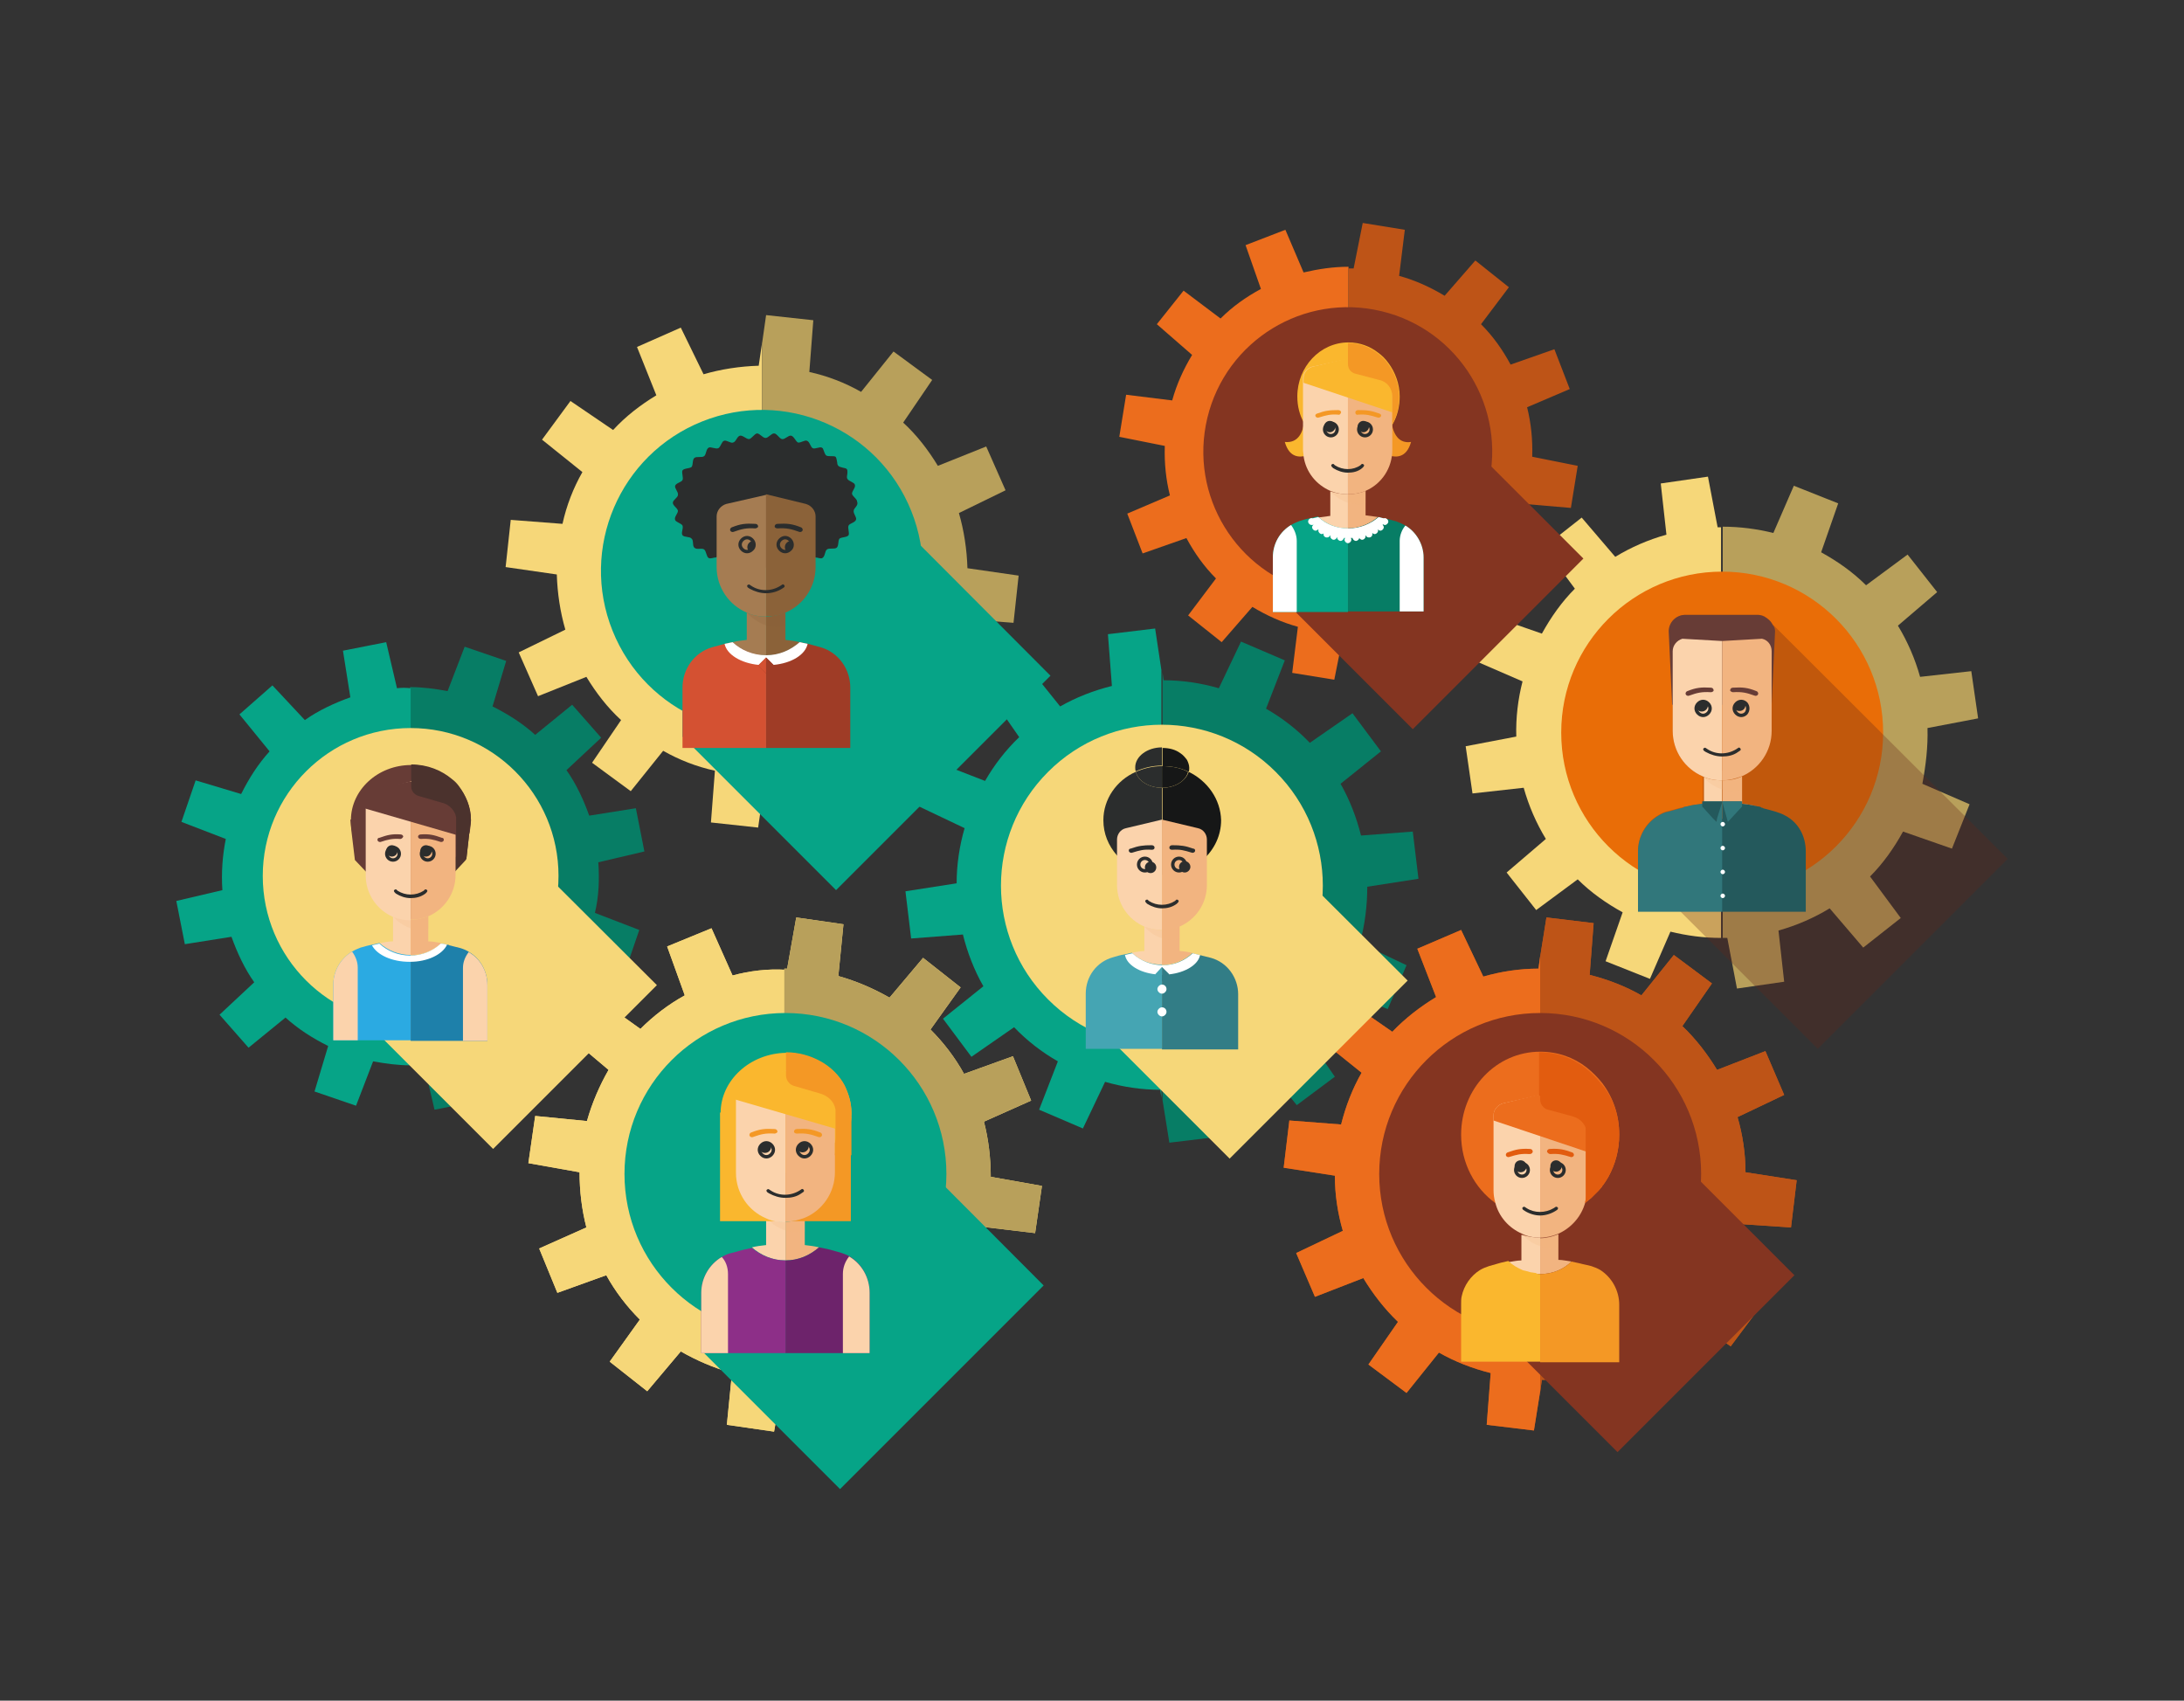 <?xml version="1.0" encoding="UTF-8" standalone="no"?> <svg xmlns="http://www.w3.org/2000/svg" xmlns:xlink="http://www.w3.org/1999/xlink" xmlns:serif="http://www.serif.com/" width="100%" height="100%" viewBox="0 0 384 299" version="1.1" xml:space="preserve" style="fill-rule:evenodd;clip-rule:evenodd;stroke-miterlimit:10;"><rect x="0" y="0" width="384" height="299" fill="#333333" stroke="none"/> <g> <g> <g> <path d="M128.8,171.5L125.1,163.2L117.3,166.4L120.4,175C117.5,176.6 114.9,178.6 112.6,180.9L105.2,175.6L100,182.2L107,188.1C105.4,190.9 104.1,193.9 103.2,197.1L94.1,196.2L92.9,204.5L101.9,206.1C101.9,209.4 102.3,212.7 103.1,215.8L94.8,219.5L98,227.3L106.6,224.2C108.2,227.1 110.2,229.7 112.5,232L107.2,239.4L113.8,244.6L119.7,237.6C122.5,239.2 125.5,240.5 128.7,241.4L127.8,250.5L136.1,251.7L137.7,242.7L138.2,242.7L138.2,170.5C134.9,170.3 131.8,170.7 128.8,171.5Z" style="fill:rgb(246,215,121);fill-rule:nonzero;"></path> <path d="M182,216.8L183.2,208.5L174.2,206.9C174.2,203.6 173.8,200.3 173,197.2L181.3,193.5L178.1,185.7L169.5,188.8C167.9,185.9 165.9,183.3 163.6,181L168.9,173.6L162.3,168.4L156.4,175.4C153.6,173.8 150.6,172.5 147.4,171.6L148.3,162.5L140,161.3L138.4,170.3L137.9,170.3L137.9,242.5C141.1,242.5 144.2,242.1 147.2,241.3L150.9,249.6L158.7,246.4L155.6,237.8C158.5,236.2 161.1,234.2 163.4,231.9L170.8,237.2L176,230.6L169,224.7C170.6,221.9 171.9,218.9 172.8,215.7L182,216.8Z" style="fill:rgb(246,215,121);fill-rule:nonzero;"></path> </g> <g> <path d="M128.8,171.5L125.1,163.2L117.3,166.4L120.4,175C117.5,176.6 114.9,178.6 112.6,180.9L105.2,175.6L100,182.2L107,188.1C105.4,190.9 104.1,193.9 103.2,197.1L94.1,196.2L92.9,204.5L101.9,206.1C101.9,209.4 102.3,212.7 103.1,215.8L94.8,219.5L98,227.3L106.6,224.2C108.2,227.1 110.2,229.7 112.5,232L107.2,239.4L113.8,244.6L119.7,237.6C122.5,239.2 125.5,240.5 128.7,241.4L127.8,250.5L136.1,251.7L137.7,242.7L138.2,242.7L138.2,170.5C134.9,170.3 131.8,170.7 128.8,171.5Z" style="fill:rgb(246,215,121);fill-rule:nonzero;"></path> <path d="M182,216.8L183.2,208.5L174.2,206.9C174.2,203.6 173.8,200.3 173,197.2L181.3,193.5L178.1,185.7L169.5,188.8C167.9,185.9 165.9,183.3 163.6,181L168.9,173.6L162.3,168.4L156.4,175.4C153.6,173.8 150.6,172.5 147.4,171.6L148.3,162.5L140,161.3L138.4,170.3L137.9,170.3L137.9,242.5C141.1,242.5 144.2,242.1 147.2,241.3L150.9,249.6L158.7,246.4L155.6,237.8C158.5,236.2 161.1,234.2 163.4,231.9L170.8,237.2L176,230.6L169,224.7C170.6,221.9 171.9,218.9 172.8,215.7L182,216.8Z" style="fill:rgb(184,160,91);fill-rule:nonzero;"></path> </g> </g> <g> <path d="M203.1,110.5L194.8,111.5L195.5,120.6C192.3,121.4 189.2,122.6 186.4,124.2L180.7,117.1L174,122.1L179.2,129.6C176.8,131.9 174.8,134.5 173.2,137.3L164.7,134L161.4,141.7L169.6,145.6C168.7,148.7 168.2,152 168.2,155.3L159.2,156.7L160.2,165L169.3,164.3C170.1,167.5 171.3,170.6 172.9,173.4L165.8,179.1L170.8,185.8L178.3,180.6C180.6,183 183.2,185 186,186.6L182.7,195.1L190.4,198.4L194.3,190.2C197.4,191.1 200.7,191.6 204,191.6L204.2,193L204.2,117.8L203.1,110.5Z" style="fill:rgb(6,164,135);fill-rule:nonzero;"></path> <path d="M240.4,155.9L249.4,154.5L248.4,146.2L239.3,146.9C238.5,143.7 237.3,140.6 235.7,137.8L242.8,132.1L237.8,125.4L230.3,130.6C228,128.2 225.4,126.2 222.6,124.6L225.9,116.1L218.2,112.8L214.3,121C211.2,120.1 207.9,119.6 204.6,119.6L204.4,118.2L204.4,193.4L205.6,200.9L213.9,199.9L213.2,190.8C216.4,190 219.5,188.8 222.3,187.2L228,194.3L234.7,189.3L229.5,181.8C231.9,179.5 233.9,176.9 235.5,174.1L244,177.4L247.3,169.7L239.1,165.8C240,162.5 240.4,159.2 240.4,155.9Z" style="fill:rgb(7,125,101);fill-rule:nonzero;"></path> </g> <g> <g> <path d="M270.5,170.3C267.2,170.3 263.9,170.8 260.8,171.7L256.9,163.5L249.2,166.8L252.5,175.3C249.7,177 247.1,179 244.8,181.4L237.3,176.2L232.3,182.9L239.4,188.6C237.8,191.4 236.6,194.5 235.8,197.7L226.7,197L225.7,205.3L234.7,206.7C234.7,210 235.2,213.3 236.1,216.4L227.9,220.3L231.2,228L239.7,224.7C241.4,227.5 243.4,230.1 245.8,232.4L240.6,239.9L247.3,244.9L253,237.8C255.8,239.4 258.9,240.6 262.1,241.4L261.4,250.5L269.7,251.5L270.8,244.6L270.8,168.1L270.5,170.3Z" style="fill:rgb(190,84,23);fill-rule:nonzero;"></path> <path d="M314.9,215.8L315.9,207.5L306.9,206.1C306.9,202.8 306.4,199.5 305.5,196.4L313.7,192.5L310.4,184.8L301.9,188.1C300.2,185.3 298.2,182.7 295.8,180.4L301,172.9L294.3,167.9L288.6,175C285.8,173.4 282.7,172.2 279.5,171.4L280.2,162.3L271.9,161.3L270.8,168.2L270.8,244.7L271.1,242.6C274.4,242.6 277.7,242.1 280.8,241.2L284.7,249.4L292.4,246.1L289.1,237.6C291.9,235.9 294.5,233.9 296.8,231.5L304.3,236.7L309.3,230L302.2,224.3C303.8,221.5 305,218.4 305.8,215.2L314.9,215.8Z" style="fill:rgb(190,84,23);fill-rule:nonzero;"></path> </g> <g> <path d="M270.5,170.3C267.2,170.3 263.9,170.8 260.8,171.7L256.9,163.5L249.2,166.8L252.5,175.3C249.7,177 247.1,179 244.8,181.4L237.3,176.2L232.3,182.9L239.4,188.6C237.8,191.4 236.6,194.5 235.8,197.7L226.7,197L225.7,205.3L234.7,206.7C234.7,210 235.2,213.3 236.1,216.4L227.9,220.3L231.2,228L239.7,224.7C241.4,227.5 243.4,230.1 245.8,232.4L240.6,239.9L247.3,244.9L253,237.8C255.8,239.4 258.9,240.6 262.1,241.4L261.4,250.5L269.7,251.5L270.8,244.6L270.8,168.1L270.5,170.3Z" style="fill:rgb(236,109,29);fill-rule:nonzero;"></path> <path d="M314.9,215.8L315.9,207.5L306.9,206.1C306.9,202.8 306.4,199.5 305.5,196.4L313.7,192.5L310.4,184.8L301.9,188.1C300.2,185.3 298.2,182.7 295.8,180.4L301,172.9L294.3,167.9L288.6,175C285.8,173.4 282.7,172.2 279.5,171.4L280.2,162.3L271.9,161.3L270.8,168.2L270.8,244.7L271.1,242.6C274.4,242.6 277.7,242.1 280.8,241.2L284.7,249.4L292.4,246.1L289.1,237.6C291.9,235.9 294.5,233.9 296.8,231.5L304.3,236.7L309.3,230L302.2,224.3C303.8,221.5 305,218.4 305.8,215.2L314.9,215.8Z" style="fill:rgb(190,84,23);fill-rule:nonzero;"></path> </g> </g> <g> <path d="M302,92.7L300.3,83.8L292,85L293,94C289.8,94.9 286.8,96.2 284,97.9L278.1,91L271.5,96.2L276.9,103.5C274.6,105.8 272.7,108.5 271.1,111.4L262.5,108.4L259.4,116.2L267.7,119.8C266.9,122.9 266.5,126.2 266.6,129.5L257.7,131.2L258.9,139.5L267.9,138.5C268.8,141.7 270.1,144.7 271.8,147.5L264.9,153.4L270.1,160L277.4,154.6C279.7,156.9 282.4,158.8 285.3,160.4L282.3,169L290.1,172.1L293.7,163.8C296.6,164.5 299.5,164.9 302.6,164.9L302.6,92.7L302,92.7Z" style="fill:rgb(246,215,121);fill-rule:nonzero;"></path> <path d="M338.9,128L347.8,126.3L346.6,118L337.6,119C336.7,115.8 335.4,112.8 333.7,110L340.6,104.1L335.4,97.5L328.1,102.9C325.8,100.6 323.1,98.7 320.2,97.1L323.2,88.5L315.4,85.4L311.8,93.7C308.9,93 306,92.6 302.9,92.6L302.9,164.9L303.7,164.9L305.4,173.8L313.7,172.6L312.7,163.6C315.9,162.7 318.9,161.4 321.7,159.7L327.6,166.6L334.2,161.4L328.8,154.1C331.1,151.8 333,149.1 334.6,146.2L343.2,149.2L346.3,141.4L338,137.8C338.6,134.6 339,131.3 338.9,128Z" style="fill:rgb(184,160,91);fill-rule:nonzero;"></path> </g> <g> <path d="M229.2,47.9L226,40.4L219,43.1L221.7,50.8C219.1,52.2 216.7,53.9 214.6,56L208.1,51.1L203.4,57L209.6,62.4C208.1,64.9 206.9,67.5 206.1,70.4L198,69.4L196.8,76.8L204.8,78.4C204.7,81.4 205,84.3 205.7,87.1L198.2,90.3L200.9,97.3L208.6,94.6C210,97.2 211.7,99.6 213.8,101.7L208.9,108.2L214.8,112.9L220.2,106.7C222.7,108.2 225.3,109.4 228.2,110.2L227.2,118.3L234.6,119.5L236.2,111.5L237.1,111.5L237.1,46.9C234.4,46.9 231.8,47.3 229.2,47.9Z" style="fill:rgb(236,109,29);fill-rule:nonzero;"></path> <path d="M276.2,89.3L277.4,81.9L269.4,80.3C269.5,77.3 269.2,74.4 268.5,71.6L276,68.4L273.3,61.4L265.6,64.1C264.2,61.5 262.5,59.1 260.4,57L265.3,50.5L259.4,45.8L254,52C251.5,50.5 248.9,49.3 246,48.5L247,40.4L239.6,39.2L238,47.2L237.1,47.2L237.1,112C239.8,112 242.4,111.7 244.9,111.1L248.1,118.6L255.1,115.9L252.4,108.2C255,106.8 257.4,105.1 259.5,103L266,107.9L270.7,102L264.5,96.6C266,94.1 267.2,91.5 268,88.6L276.2,89.3Z" style="fill:rgb(190,84,23);fill-rule:nonzero;"></path> </g> <g> <path d="M133.4,64.3C130.1,64.4 126.8,64.9 123.7,65.8L119.7,57.6L112,61L115.4,69.5C112.6,71.2 110,73.2 107.8,75.6L100.3,70.5L95.3,77.3L102.4,83C100.8,85.8 99.6,88.9 98.9,92.1L89.8,91.4L88.9,99.7L97.9,101C98,104.3 98.5,107.6 99.4,110.7L91.2,114.7L94.6,122.4L103.1,119C104.8,121.8 106.8,124.4 109.2,126.6L104.1,134.1L110.9,139.1L116.6,132C119.4,133.6 122.5,134.8 125.7,135.5L125,144.6L133.3,145.5L134,140.6L134,60.2L133.4,64.3Z" style="fill:rgb(246,215,121);fill-rule:nonzero;"></path> <path d="M178.2,109.5L179.1,101.2L170.1,99.9C170,96.6 169.5,93.3 168.6,90.2L176.8,86.2L173.4,78.5L164.9,81.9C163.2,79.1 161.2,76.5 158.8,74.3L163.9,66.8L157.1,61.8L151.4,68.9C148.6,67.3 145.5,66.1 142.3,65.4L143,56.3L134.7,55.4L134,60.3L134,140.7L134.6,136.6C137.9,136.5 141.2,136 144.3,135.1L148.3,143.3L156,139.9L152.6,131.4C155.4,129.7 158,127.7 160.2,125.3L167.7,130.4L172.7,123.6L165.6,117.9C167.2,115.1 168.4,112 169.1,108.8L178.2,109.5Z" style="fill:rgb(184,160,91);fill-rule:nonzero;"></path> </g> <g> <path d="M105.2,151.6L113.3,149.7L111.8,142.1L103.6,143.4C102.6,140.6 101.3,137.8 99.6,135.4L105.7,129.7L100.6,123.9L94.1,129.2C91.9,127.2 89.4,125.6 86.6,124.2L89,116.2L81.7,113.7L78.7,121.5C76.5,121.1 74.3,120.8 72.1,120.8L72.1,187.1C72.9,187.1 73.7,187.1 74.5,187L76.4,195.1L84,193.6L82.7,185.4C85.5,184.4 88.3,183.1 90.7,181.4L96.4,187.5L102.2,182.4L96.9,175.9C98.9,173.7 100.5,171.2 101.9,168.4L109.9,170.8L112.4,163.5L104.6,160.5C105.3,157.6 105.4,154.6 105.2,151.6Z" style="fill:rgb(7,125,101);fill-rule:nonzero;"></path> <path d="M69.8,121L67.9,112.9L60.3,114.4L61.6,122.6C58.8,123.6 56,124.9 53.6,126.6L47.9,120.5L42.1,125.6L47.4,132.1C45.4,134.3 43.8,136.8 42.4,139.6L34.4,137.2L31.9,144.5L39.7,147.5C39.1,150.5 38.9,153.5 39.1,156.5L31,158.4L32.5,166L40.7,164.7C41.7,167.5 43,170.3 44.7,172.7L38.6,178.4L43.7,184.2L50.2,178.9C52.4,180.9 54.9,182.5 57.7,183.9L55.3,191.9L62.6,194.4L65.6,186.6C67.8,187 70,187.3 72.2,187.3L72.2,121C71.4,120.9 70.6,120.9 69.8,121Z" style="fill:rgb(6,164,135);fill-rule:nonzero;"></path> </g> <g> <circle cx="302.8" cy="128.8" r="28.3" style="fill:rgb(233,109,7);"></circle> <path d="M353,151L319.6,184.4L288,152.8L288,149.6C288,147 289.4,144.6 291.6,143.3C292.1,143 292.7,142.7 293.3,142.6C294,142.4 294.8,142.2 295.5,142C295.7,142 295.8,141.9 296,141.9C296.3,141.8 296.6,141.8 296.9,141.7C297.7,141.5 298.5,141.4 299.3,141.3L299.3,140.9L299.4,140.9L299.4,136.5C296.3,135.2 294.1,132.1 294.1,128.5L294.1,123.9L293.5,111C293.5,109.4 294.8,108.1 296.4,108.1L309.1,108.1C309.5,108.1 309.9,108.2 310.3,108.4L353,151Z" style="fill:rgb(99,39,24);fill-opacity:0.3;fill-rule:nonzero;"></path> <g> <path d="M302.8,137.2L302.8,144L301.6,144C301.5,144 301.3,144 301.2,143.9C300.6,143.8 300.1,143.6 299.6,143.4C299.4,143.3 299.2,143.2 299.1,143.2C298.8,143.1 298.6,142.9 298.3,142.8C297.9,142.5 297.4,142.2 297.1,141.8C297.9,141.6 298.7,141.5 299.5,141.4L299.6,141.4L299.6,136.6C300.4,137 301.6,137.2 302.8,137.2Z" style="fill:rgb(251,211,172);fill-rule:nonzero;"></path> <path d="M308.7,141.7C308.3,142.1 307.9,142.4 307.5,142.7C306.2,143.5 304.6,144 302.9,144L302.9,137.2C304.1,137.2 305.3,137 306.3,136.5L306.3,141.3C307,141.4 307.8,141.5 308.7,141.7Z" style="fill:rgb(242,180,128);fill-rule:nonzero;"></path> <path d="M317.5,149.7L317.5,160.3L302.7,160.3L302.7,144C304.4,144 306,143.5 307.3,142.7C307.7,142.4 308.2,142.1 308.5,141.7C308.8,141.8 309.1,141.8 309.4,141.9C309.5,141.9 309.6,141.9 309.7,142C309.8,142 309.9,142 310,142.1C310.7,142.3 311.5,142.5 312.2,142.7C312.8,142.9 313.4,143.1 313.9,143.4C316.2,144.6 317.5,147 317.5,149.7Z" style="fill:rgb(36,89,92);fill-rule:nonzero;"></path> <path d="M302.8,144L302.8,160.3L288,160.3L288,149.7C288,147.1 289.4,144.7 291.6,143.4C292.1,143.1 292.7,142.8 293.3,142.7C294,142.5 294.8,142.3 295.5,142.1C295.7,142.1 295.8,142 296,142C296.3,141.9 296.6,141.9 296.9,141.8C297.3,142.2 297.7,142.5 298.1,142.8C298.4,143 298.6,143.1 298.9,143.2C299.1,143.3 299.3,143.4 299.4,143.4C299.9,143.6 300.5,143.8 301,143.9C301.1,143.9 301.3,143.9 301.4,144L302.8,144Z" style="fill:rgb(49,119,123);fill-rule:nonzero;"></path> <path d="M306.2,136.5L306.2,138.9C304.9,139.2 303.8,139.1 302.8,138.8C300.7,138.1 299.5,136.7 299.4,136.5L301.4,135.1L302.8,135.5L306.2,136.5Z" style="fill:rgb(242,180,128);fill-opacity:0.2;fill-rule:nonzero;"></path> <path d="M312.1,111L311.5,123.9L294,123.9L293.4,111C293.4,109.4 294.7,108.1 296.3,108.1L309,108.1C309.4,108.1 309.8,108.2 310.2,108.4C310.8,108.7 311.4,109.2 311.7,109.9C312,110.2 312.1,110.6 312.1,111Z" style="fill:rgb(103,60,54);fill-rule:nonzero;"></path> <path d="M302.8,112.7L302.8,137.2C301.6,137.2 300.4,137 299.4,136.5C296.3,135.2 294.1,132.1 294.1,128.5L294.1,114.5C294.1,113.5 294.8,112.6 295.8,112.3L302.8,112.7Z" style="fill:rgb(251,211,172);fill-rule:nonzero;"></path> <path d="M311.5,114.5L311.5,128.5C311.5,132.1 309.3,135.2 306.2,136.5C305.1,136.9 304,137.2 302.8,137.2L302.8,112.7L309.8,112.3C310.8,112.5 311.5,113.4 311.5,114.5Z" style="fill:rgb(242,180,128);fill-rule:nonzero;"></path> <path d="M300.8,121.7C299.2,121.6 298.4,121.8 297,122.3C296.8,122.4 296.5,122.3 296.4,122.1C296.3,121.9 296.4,121.6 296.7,121.5C298.2,120.9 299.1,120.8 300.8,120.9C301.1,120.9 301.3,121.1 301.3,121.4C301.3,121.5 301.1,121.7 300.8,121.7Z" style="fill:rgb(103,60,54);fill-rule:nonzero;"></path> <path d="M304.7,121.7C306.3,121.6 307.1,121.8 308.5,122.3C308.7,122.4 309,122.3 309.1,122.1C309.2,121.9 309.1,121.6 308.8,121.5C307.3,120.9 306.4,120.8 304.7,120.9C304.4,120.9 304.2,121.1 304.2,121.4C304.2,121.5 304.5,121.7 304.7,121.7Z" style="fill:rgb(103,60,54);fill-rule:nonzero;"></path> <g> <path d="M302.8,133C301.8,133 300.8,132.7 299.9,132.2L299.6,132C299.5,131.9 299.4,131.7 299.5,131.6C299.6,131.5 299.8,131.4 299.9,131.5L300.2,131.7C301.7,132.7 303.7,132.7 305.3,131.7L305.6,131.5C305.7,131.4 305.9,131.4 306,131.6C306.1,131.7 306.1,131.9 305.9,132L305.6,132.2C304.8,132.8 303.8,133 302.8,133Z" style="fill:rgb(43,45,45);fill-rule:nonzero;"></path> </g> <g> <clipPath id="_clip1"> <path d="M300.3,125.4C299.8,125.9 299.1,125.9 298.6,125.4C298.1,124.9 298.1,124.2 298.6,123.7C299.1,123.2 299.8,123.2 300.3,123.7C300.8,124.2 300.8,124.9 300.3,125.4Z"></path> </clipPath> <g clip-path="url(#_clip1)"> <circle cx="299.2" cy="124" r="1.1" style="fill:rgb(43,45,45);"></circle> </g> <path id="SVGID_3_" d="M300.3,125.4C299.8,125.9 299.1,125.9 298.6,125.4C298.1,124.9 298.1,124.2 298.6,123.7C299.1,123.2 299.8,123.2 300.3,123.7C300.8,124.2 300.8,124.9 300.3,125.4Z" style="fill:none;fill-rule:nonzero;stroke:rgb(43,45,45);stroke-width:0.6px;"></path> </g> <g> <clipPath id="_clip2"> <path d="M307,125.4C306.5,125.9 305.8,125.9 305.3,125.4C304.8,124.9 304.8,124.2 305.3,123.7C305.8,123.2 306.5,123.2 307,123.7C307.4,124.2 307.4,124.9 307,125.4Z"></path> </clipPath> <g clip-path="url(#_clip2)"> <path d="M306.6,124.7C306.2,125.1 305.5,125.1 305,124.7C304.6,124.3 304.6,123.6 305,123.1C305.4,122.7 306.1,122.7 306.6,123.1C307,123.6 307,124.3 306.6,124.7Z" style="fill:rgb(43,45,45);fill-rule:nonzero;"></path> </g> <path id="SVGID_5_" d="M307,125.4C306.5,125.9 305.8,125.9 305.3,125.4C304.8,124.9 304.8,124.2 305.3,123.7C305.8,123.2 306.5,123.2 307,123.7C307.4,124.2 307.4,124.9 307,125.4Z" style="fill:none;fill-rule:nonzero;stroke:rgb(43,45,45);stroke-width:0.6px;"></path> </g> <g> <path d="M302.8,140.9L302.8,145.3L296,145.3L296,141.9C296.3,141.8 296.6,141.8 296.9,141.7C297.7,141.5 298.5,141.4 299.3,141.3L299.4,141.3L299.4,140.9L302.8,140.9Z" style="fill:rgb(49,119,123);fill-rule:nonzero;"></path> <path d="M309.6,141.9C309.3,141.8 309,141.8 308.7,141.7C307.9,141.5 307.1,141.4 306.2,141.3L306.2,140.9L302.8,140.9L302.8,145.3L309.6,145.3L309.6,141.9Z" style="fill:rgb(36,89,92);fill-rule:nonzero;"></path> </g> <path d="M302.8,140.9L303.8,144.5L306.3,141.8L306.3,140.9L302.8,140.9Z" style="fill:rgb(49,119,123);fill-rule:nonzero;"></path> <path d="M302.8,140.9L302.8,141L301.9,143.9L301.8,144.5L301.1,143.8L299.3,141.8L299.3,140.9L302.8,140.9Z" style="fill:rgb(36,89,92);fill-rule:nonzero;"></path> <path d="M303.3,144.9C303.3,145.1 303.1,145.3 302.9,145.3C302.7,145.3 302.5,145.1 302.5,144.9C302.5,144.7 302.7,144.5 302.9,144.5C303.1,144.5 303.3,144.7 303.3,144.9Z" style="fill:white;fill-rule:nonzero;"></path> <path d="M303.3,149.1C303.3,149.3 303.1,149.5 302.9,149.5C302.7,149.5 302.5,149.3 302.5,149.1C302.5,148.9 302.7,148.7 302.9,148.7C303.1,148.7 303.3,148.9 303.3,149.1Z" style="fill:white;fill-rule:nonzero;"></path> <path d="M303.3,153.3C303.3,153.5 303.1,153.7 302.9,153.7C302.7,153.7 302.5,153.5 302.5,153.3C302.5,153.1 302.7,152.9 302.9,152.9C303.1,152.9 303.3,153.1 303.3,153.3Z" style="fill:white;fill-rule:nonzero;"></path> <path d="M303.3,157.5C303.3,157.7 303.1,157.9 302.9,157.9C302.7,157.9 302.5,157.7 302.5,157.5C302.5,157.3 302.7,157.1 302.9,157.1C303.1,157.1 303.3,157.3 303.3,157.5Z" style="fill:white;fill-rule:nonzero;"></path> </g> </g> <g> <circle cx="72.2" cy="154" r="26" style="fill:rgb(246,215,121);"></circle> <path d="M115.5,173.2L86.7,202L58.6,173.9L58.6,173.2C58.6,170.8 59.9,168.6 61.9,167.4C62.4,167.1 62.9,166.9 63.4,166.7C64.1,166.5 64.8,166.3 65.4,166.2C65.8,166.1 66.3,166 66.7,165.9C67.5,165.8 68.2,165.6 69,165.6L69,161.2C66.2,160 64.2,157.2 64.2,153.9L64.2,153.2L62.4,151.3L61.8,146.3C61.6,145.6 61.6,145 61.6,144.3C61.6,139 66.3,134.6 72.2,134.6C75,134.6 77.5,135.6 79.4,137.2L80.5,138.3L115.5,173.2Z" style="fill:rgb(246,215,121);fill-rule:nonzero;"></path> <g> <path d="M72.2,161.7L72.2,167.9C70.1,167.9 68.2,167.1 66.8,165.8C67.6,165.7 68.3,165.5 69.1,165.5L69.1,161.1C70,161.5 71.1,161.7 72.2,161.7Z" style="fill:rgb(251,211,172);fill-rule:nonzero;"></path> <path d="M72.2,167.9C74.3,167.9 76.2,167.1 77.6,165.8C76.8,165.7 76.1,165.5 75.3,165.5L75.3,161.1C74.3,161.5 73.3,161.7 72.2,161.7L72.2,167.9Z" style="fill:rgb(242,180,128);fill-rule:nonzero;"></path> <path d="M85.7,173.2L85.7,183L72.2,183L72.2,168C74.3,168 76.2,167.2 77.6,165.9C78,166 78.3,166 78.7,166.1C78.8,166.1 78.9,166.1 79,166.2C79.7,166.4 80.3,166.5 81,166.7C81.6,166.9 82.1,167.1 82.5,167.4C84.4,168.5 85.7,170.7 85.7,173.2Z" style="fill:rgb(30,128,170);fill-rule:nonzero;"></path> <path d="M72.2,167.9L72.2,182.9L58.6,182.9L58.6,173.1C58.6,170.7 59.9,168.5 61.9,167.3C62.4,167 62.9,166.8 63.4,166.6C64.1,166.4 64.8,166.2 65.4,166.1C65.8,166 66.3,165.9 66.7,165.8C68.2,167.1 70.1,167.9 72.2,167.9Z" style="fill:rgb(43,170,226);fill-rule:nonzero;"></path> <path d="M62.9,170.1L62.9,182.9L58.6,182.9L58.6,173.1C58.6,170.7 59.9,168.5 61.9,167.3C62.5,168.1 62.9,169.1 62.9,170.1Z" style="fill:rgb(251,211,172);fill-rule:nonzero;"></path> <path d="M85.7,173.2L85.7,183L81.4,183L81.4,170.2C81.4,169.1 81.8,168.2 82.4,167.4C84.4,168.5 85.7,170.7 85.7,173.2Z" style="fill:rgb(251,211,172);fill-rule:nonzero;"></path> <path d="M75.3,161.1L75.3,163.3C74.1,163.6 73.1,163.5 72.2,163.2C70.3,162.6 69.2,161.2 69.1,161.1L70.7,160L70.9,159.8L72.2,160.2L73.3,160.5L75.3,161.1Z" style="fill:rgb(242,180,128);fill-opacity:0.2;fill-rule:nonzero;"></path> <g> <path d="M72.2,144.1L72.2,161.6L70.6,160L64.2,153.1L62.4,151.2L61.8,146.2L61.6,144.1L72.2,144.1Z" style="fill:rgb(103,60,54);fill-rule:nonzero;"></path> <path d="M82.8,144.1L82.7,144.8L82,151L81.9,151.2L72.2,161.6L72.2,144.1L82.8,144.1Z" style="fill:rgb(75,50,45);fill-rule:nonzero;"></path> </g> <path d="M82.8,144.1L82.8,144.3C82.8,144.9 82.7,145.6 82.6,146.2C82.4,147.2 81.9,148.2 81.4,149.1C81.1,149.6 80.7,150.1 80.3,150.5C78.4,152.5 75.5,153.8 72.3,153.8C69.1,153.8 66.3,152.5 64.3,150.5C63.1,149.3 62.3,147.8 61.9,146.2C61.7,145.5 61.7,144.9 61.7,144.2C61.7,138.9 66.4,134.5 72.3,134.5C75.1,134.5 77.6,135.5 79.5,137.1C79.9,137.4 80.3,137.8 80.6,138.2C81.9,139.8 82.8,141.9 82.8,144.1Z" style="fill:rgb(103,60,54);fill-rule:nonzero;"></path> <path d="M72.2,137.4L72.2,161.8C71.1,161.8 70,161.6 69.1,161.2C66.3,160 64.3,157.2 64.3,153.9L64.3,141C64.3,140 65,139.2 65.9,139L72.2,137.4Z" style="fill:rgb(251,211,172);fill-rule:nonzero;"></path> <path d="M80.1,140.9L80.1,153.8C80.1,157.1 78.1,159.9 75.3,161.1C74.3,161.5 73.3,161.7 72.2,161.7L72.2,137.3L78.6,138.8C79.5,139.1 80.1,139.9 80.1,140.9Z" style="fill:rgb(242,180,128);fill-rule:nonzero;"></path> <path d="M70.4,147.5C69,147.4 68.2,147.6 67,148C66.8,148.1 66.5,148 66.4,147.8C66.3,147.6 66.4,147.3 66.7,147.3C68.1,146.8 68.9,146.6 70.4,146.7C70.7,146.7 70.9,146.9 70.9,147.1C70.8,147.3 70.6,147.5 70.4,147.5Z" style="fill:rgb(103,60,54);fill-rule:nonzero;"></path> <path d="M74,147.5C75.4,147.4 76.2,147.6 77.4,148C77.6,148.1 77.9,148 78,147.8C78.1,147.6 78,147.3 77.7,147.3C76.3,146.8 75.5,146.6 74,146.7C73.7,146.7 73.5,146.9 73.5,147.1C73.5,147.3 73.7,147.5 74,147.5Z" style="fill:rgb(103,60,54);fill-rule:nonzero;"></path> <g> <path d="M72.2,157.9C71.3,157.9 70.4,157.6 69.6,157.1L69.4,156.9C69.3,156.8 69.2,156.6 69.3,156.5C69.4,156.4 69.6,156.3 69.7,156.4L69.9,156.6C71.3,157.5 73.1,157.5 74.5,156.6L74.7,156.4C74.8,156.3 75,156.4 75.1,156.5C75.2,156.6 75.1,156.8 75,156.9L74.8,157.1C74,157.7 73.1,157.9 72.2,157.9Z" style="fill:rgb(43,45,45);fill-rule:nonzero;"></path> </g> <g> <circle cx="68.9" cy="149.6" r="1" style="fill:rgb(43,45,45);"></circle> <circle id="SVGID_9_" cx="69.1" cy="150.1" r="1.1" style="fill:none;stroke:rgb(43,45,45);stroke-width:0.6px;"></circle> </g> <g> <circle cx="74.9" cy="149.6" r="1" style="fill:rgb(43,45,45);"></circle> <circle id="SVGID_11_" cx="75.2" cy="150.1" r="1.1" style="fill:none;stroke:rgb(43,45,45);stroke-width:0.6px;"></circle> </g> <path d="M81.3,140.9L81.3,147.1L63,141.8L63,140.9C63,139.9 63.7,139.1 64.8,138.9L72.1,137.4L79.4,138.9C80.6,139.1 81.3,139.9 81.3,140.9Z" style="fill:rgb(103,60,54);fill-rule:nonzero;"></path> <path d="M82.8,144.1L82.8,144.3C82.8,144.5 82.8,144.6 82.7,144.8C82.4,146.3 81,147.7 80.2,149L80.2,143.7C80,142.5 79,141.4 77.6,141.1L73.8,140C72.9,139.8 72.3,139.1 72.3,138.3L72.3,134.4C75.1,134.4 77.6,135.4 79.5,137C79.9,137.3 80.3,137.7 80.6,138.1C81.9,139.8 82.8,141.9 82.8,144.1Z" style="fill:rgb(75,50,45);fill-rule:nonzero;"></path> <path d="M82.7,144.8L82,151L80.2,151L80.2,149L81.2,144.1L81.3,143.4L82.7,144.8Z" style="fill:rgb(75,50,45);fill-rule:nonzero;"></path> <path d="M78.6,166.1C77.8,167.8 75.2,169.1 72.1,169.1L72,169.1C68.9,169.1 66.3,167.9 65.4,166.2C65.8,166.1 66.3,166 66.7,165.9C68.1,167.2 70,168 72.1,168C74.2,168 76.1,167.2 77.5,165.9C77.9,165.9 78.3,166 78.6,166.1Z" style="fill:white;fill-rule:nonzero;"></path> </g> </g> <g> <circle cx="138.1" cy="206.4" r="28.3" style="fill:rgb(6,164,135);"></circle> <path d="M183.5,226L147.7,261.8L123.4,237.5L123.4,227.3C123.4,224.7 124.8,222.3 127,221C127.5,220.7 128.1,220.4 128.7,220.3C129.4,220.1 130.2,219.9 130.9,219.7C131.4,219.6 131.8,219.5 132.3,219.4C133.1,219.2 133.9,219.1 134.8,219L134.8,214.8L126.7,214.8L126.7,195.7C126.7,189.9 131.9,185.2 138.2,185.1C140.4,185.1 142.5,185.7 144.3,186.7L148.5,190.9L183.5,226Z" style="fill:rgb(6,164,135);fill-rule:nonzero;"></path> <g> <path d="M138.1,214.8L138.1,221.6C135.8,221.6 133.8,220.7 132.2,219.3C133,219.1 133.8,219 134.7,218.9L134.7,214.1C135.3,214.4 136,214.6 136.7,214.7C137.1,214.8 137.6,214.8 138.1,214.8Z" style="fill:rgb(251,211,172);fill-rule:nonzero;"></path> <path d="M138.1,221.6C140.4,221.6 142.4,220.7 144,219.3C143.2,219.1 142.4,219 141.5,218.9L141.5,214.1C140.4,214.5 139.3,214.8 138.1,214.8L138.1,221.6Z" style="fill:rgb(242,180,128);fill-rule:nonzero;"></path> <path d="M152.9,227.3L152.9,237.9L138.1,237.9L138.1,221.6C140.4,221.6 142.4,220.7 144,219.3C144.5,219.4 145,219.5 145.5,219.6C146.2,219.8 147,220 147.7,220.2C148.3,220.4 148.9,220.6 149.4,220.9C151.5,222.2 152.9,224.6 152.9,227.3Z" style="fill:rgb(109,35,107);fill-rule:nonzero;"></path> <path d="M138.1,221.6L138.1,237.9L123.3,237.9L123.3,227.3C123.3,224.7 124.7,222.3 126.9,221C127.4,220.7 128,220.4 128.6,220.3C129.3,220.1 130.1,219.9 130.8,219.7C131.3,219.6 131.7,219.5 132.2,219.4C133.8,220.7 135.8,221.6 138.1,221.6Z" style="fill:rgb(141,47,136);fill-rule:nonzero;"></path> <path d="M128,224L128,237.9L123.3,237.9L123.3,227.3C123.3,224.7 124.7,222.3 126.9,221C127.6,221.7 128,222.8 128,224Z" style="fill:rgb(251,211,172);fill-rule:nonzero;"></path> <path d="M152.9,227.3L152.9,237.9L148.2,237.9L148.2,224C148.2,222.8 148.6,221.8 149.3,220.9C151.5,222.2 152.9,224.6 152.9,227.3Z" style="fill:rgb(251,211,172);fill-rule:nonzero;"></path> <path d="M134.7,214.1C134.7,214.1 137.4,217.4 141.5,216.5L141.5,214.1L136.7,212.7L134.7,214.1Z" style="fill:rgb(242,180,128);fill-opacity:0.2;fill-rule:nonzero;"></path> <g> <rect x="126.6" y="195.6" width="11.5" height="19.1" style="fill:rgb(250,183,46);"></rect> <rect x="138.1" y="195.6" width="11.5" height="19.1" style="fill:rgb(244,152,37);"></rect> </g> <path d="M149.7,195.6L149.7,196.4C149.6,198.1 149,199.6 148.1,201C147.7,201.6 147.3,202.1 146.9,202.6C144.8,204.8 141.7,206.2 138.2,206.2C134.7,206.2 131.6,204.8 129.5,202.6C127.7,200.7 126.7,198.3 126.7,195.7C126.7,189.9 131.9,185.2 138.2,185.1C140.4,185.1 142.5,185.7 144.3,186.7C146.1,187.7 147.6,189.2 148.5,190.9C149.2,192.3 149.7,193.9 149.7,195.6Z" style="fill:rgb(250,183,46);fill-rule:nonzero;"></path> <path d="M138.1,188.3L138.1,214.9C136.9,214.9 135.7,214.7 134.7,214.2C131.6,212.9 129.4,209.8 129.4,206.2L129.4,192.2C129.4,191.2 130.1,190.3 131.1,190L138.1,188.3Z" style="fill:rgb(251,211,172);fill-rule:nonzero;"></path> <path d="M146.8,192.1L146.8,206.1C146.8,209.7 144.6,212.8 141.5,214.1C140.4,214.5 139.3,214.8 138.1,214.8L138.1,188.2L145.1,189.9C146.1,190.2 146.8,191.1 146.8,192.1Z" style="fill:rgb(242,180,128);fill-rule:nonzero;"></path> <path d="M136.2,199.3C134.6,199.2 133.8,199.4 132.4,199.9C132.2,200 131.9,199.9 131.8,199.7C131.7,199.5 131.8,199.2 132.1,199.1C133.6,198.5 134.5,198.4 136.2,198.5C136.5,198.5 136.7,198.7 136.7,199C136.7,199.1 136.4,199.3 136.2,199.3Z" style="fill:rgb(244,152,37);fill-rule:nonzero;"></path> <path d="M140.1,199.3C141.7,199.2 142.5,199.4 143.9,199.9C144.1,200 144.4,199.9 144.5,199.7C144.6,199.5 144.5,199.2 144.2,199.1C142.7,198.5 141.8,198.4 140.1,198.5C139.8,198.5 139.6,198.7 139.6,199C139.6,199.1 139.8,199.3 140.1,199.3Z" style="fill:rgb(244,152,37);fill-rule:nonzero;"></path> <g> <path d="M138.1,210.6C137.1,210.6 136.1,210.3 135.2,209.8L134.9,209.6C134.8,209.5 134.7,209.3 134.8,209.2C134.9,209.1 135.1,209 135.2,209.1L135.5,209.3C137,210.3 139,210.3 140.6,209.3L140.9,209.1C141,209 141.2,209 141.3,209.2C141.4,209.3 141.4,209.5 141.2,209.6L140.9,209.8C140.1,210.4 139.1,210.6 138.1,210.6Z" style="fill:rgb(43,45,45);fill-rule:nonzero;"></path> </g> <g> <clipPath id="_clip3"> <path d="M135.6,203C135.1,203.5 134.4,203.5 133.9,203C133.4,202.5 133.4,201.8 133.9,201.3C134.4,200.8 135.1,200.8 135.6,201.3C136.1,201.8 136.1,202.5 135.6,203Z"></path> </clipPath> <g clip-path="url(#_clip3)"> <circle cx="134.5" cy="201.6" r="1.1" style="fill:rgb(43,45,45);"></circle> </g> <path id="SVGID_15_" d="M135.6,203C135.1,203.5 134.4,203.5 133.9,203C133.4,202.5 133.4,201.8 133.9,201.3C134.4,200.8 135.1,200.8 135.6,201.3C136.1,201.8 136.1,202.5 135.6,203Z" style="fill:none;fill-rule:nonzero;stroke:rgb(43,45,45);stroke-width:0.6px;"></path> </g> <g> <clipPath id="_clip4"> <path d="M142.3,203C141.8,203.5 141.1,203.5 140.6,203C140.1,202.5 140.1,201.8 140.6,201.3C141.1,200.8 141.8,200.8 142.3,201.3C142.8,201.8 142.8,202.5 142.3,203Z"></path> </clipPath> <g clip-path="url(#_clip4)"> <circle cx="141.1" cy="201.5" r="1.1" style="fill:rgb(43,45,45);"></circle> </g> <path id="SVGID_17_" d="M142.3,203C141.8,203.5 141.1,203.5 140.6,203C140.1,202.5 140.1,201.8 140.6,201.3C141.1,200.8 141.8,200.8 142.3,201.3C142.8,201.8 142.8,202.5 142.3,203Z" style="fill:none;fill-rule:nonzero;stroke:rgb(43,45,45);stroke-width:0.6px;"></path> </g> <path d="M148.1,192.1L148.1,198.8L128.2,193L128.2,192.1C128.2,191.1 129,190.2 130.2,189.9L138.2,188.2L146.2,189.9C147.3,190.2 148.1,191.1 148.1,192.1Z" style="fill:rgb(250,183,46);fill-rule:nonzero;"></path> <path d="M149.7,195.6L149.7,195.8C149.7,196 149.7,196.2 149.6,196.3C149.2,198 147.7,199.5 146.9,200.9L146.9,195.1C146.7,193.7 145.6,192.6 144,192.2L139.9,191C138.9,190.8 138.3,190.1 138.2,189.2L138.2,185C140.4,185 142.5,185.6 144.3,186.6C146.1,187.6 147.6,189.1 148.5,190.8C149.2,192.3 149.7,193.9 149.7,195.6Z" style="fill:rgb(244,152,37);fill-rule:nonzero;"></path> <path d="M146.8,201L146.8,203.1L149.7,203.1L149.7,196.4L148.1,194.9L146.8,201Z" style="fill:rgb(244,152,37);fill-rule:nonzero;"></path> </g> </g> <g> <circle cx="270.8" cy="206.4" r="28.3" style="fill:rgb(132,53,33);"></circle> <path d="M315.5,224.2L284.4,255.3L257,227.9C257.4,226 258.6,224.3 260.2,223.3C260.7,223 261.2,222.8 261.8,222.6C262.5,222.4 263.2,222.2 263.9,222C264.3,221.9 264.8,221.8 265.2,221.7C266,221.6 266.7,221.4 267.5,221.4L267.5,216.9C265.2,215.9 263.4,213.9 262.8,211.4C259.2,208.8 256.8,204.4 256.8,199.4C256.8,191.3 263,184.8 270.7,184.8C273.8,184.8 276.6,185.8 278.9,187.6L315.5,224.2Z" style="fill:rgb(132,53,33);fill-rule:nonzero;"></path> <g> <path d="M270.8,217.6L270.8,224L270,224C269.7,224 269.5,223.9 269.2,223.9C268.8,223.8 268.5,223.7 268.1,223.6C268,223.6 267.9,223.5 267.7,223.5C266.8,223.1 265.9,222.6 265.2,221.9C266,221.8 266.7,221.6 267.5,221.6L267.5,217.1C268.6,217.4 269.6,217.6 270.8,217.6Z" style="fill:rgb(251,211,172);fill-rule:nonzero;"></path> <path d="M270.8,224C272.9,224 274.9,223.2 276.3,221.8C275.5,221.7 274.8,221.5 274,221.5L274,217C273,217.4 271.9,217.7 270.8,217.7L270.8,224Z" style="fill:rgb(242,180,128);fill-rule:nonzero;"></path> <path d="M284.7,229.4L284.7,239.5L270.8,239.5L270.8,224C272.9,224 274.9,223.2 276.3,221.8C276.8,221.9 277.2,222 277.7,222.1C278.4,222.3 279.1,222.4 279.8,222.6C280.4,222.8 280.9,223 281.4,223.3C283.4,224.6 284.7,226.9 284.7,229.4Z" style="fill:rgb(244,152,37);fill-rule:nonzero;"></path> <path d="M270.8,224L270.8,239.4L256.9,239.4L256.9,229.3C256.9,228.8 256.9,228.3 257,227.9C257.4,226 258.6,224.3 260.2,223.3C260.7,223 261.2,222.8 261.8,222.6C262.5,222.4 263.2,222.2 263.9,222C264.3,221.9 264.8,221.8 265.2,221.7C265.9,222.4 266.8,222.9 267.7,223.3C267.8,223.3 267.9,223.4 268.1,223.4C268.5,223.5 268.8,223.6 269.2,223.7C269.5,223.7 269.7,223.8 270,223.8C270.3,224 270.5,224 270.8,224Z" style="fill:rgb(250,183,46);fill-rule:nonzero;"></path> <path d="M274,216.9L274,219.2C272.8,219.5 271.7,219.4 270.8,219.1C268.9,218.5 267.7,217.1 267.6,217L269.5,215.7L270.8,216.1L274,216.9Z" style="fill:rgb(242,180,128);fill-opacity:0.2;fill-rule:nonzero;"></path> <path d="M284.7,199.5C284.7,202.2 284,204.7 282.8,206.9C282.5,207.4 282.2,207.9 281.9,208.3C281.8,208.4 281.7,208.5 281.7,208.6C281.5,208.8 281.3,209.1 281.1,209.3L279.8,210.6C279.4,210.9 279.1,211.2 278.7,211.5C278.6,211.6 278.5,211.7 278.4,211.7C276.2,213.2 273.6,214.1 270.8,214.1C267.8,214.1 265.1,213.1 262.9,211.5C259.3,208.9 256.9,204.5 256.9,199.5C256.9,191.4 263.1,184.9 270.8,184.9C273.9,184.9 276.7,185.9 279,187.7C280,188.5 280.9,189.4 281.7,190.4C283.6,192.9 284.7,196 284.7,199.5Z" style="fill:rgb(236,109,29);fill-rule:nonzero;"></path> <path d="M270.8,192.5L270.8,217.6C269.7,217.6 268.6,217.4 267.6,216.9C265.3,215.9 263.5,213.9 262.9,211.4C262.7,210.7 262.6,210 262.6,209.3L262.6,196.1C262.6,195.1 263.3,194.3 264.2,194L270.8,192.5Z" style="fill:rgb(251,211,172);fill-rule:nonzero;"></path> <path d="M279,196.1L279,209.3C279,212.7 276.9,215.6 274,216.9C273,217.3 271.9,217.6 270.8,217.6L270.8,192.5L277.4,194.1C278.3,194.3 279,195.2 279,196.1Z" style="fill:rgb(242,180,128);fill-rule:nonzero;"></path> <path d="M268.9,202.9C267.4,202.8 266.7,203 265.4,203.4C265.2,203.5 264.9,203.4 264.8,203.2C264.7,203 264.8,202.7 265.1,202.6C266.5,202.1 267.3,201.9 269,202C269.3,202 269.5,202.2 269.5,202.5C269.4,202.8 269.2,202.9 268.9,202.9Z" style="fill:rgb(226,92,15);fill-rule:nonzero;"></path> <path d="M272.6,202.9C274.1,202.8 274.8,203 276.1,203.4C276.3,203.5 276.6,203.4 276.7,203.2C276.8,203 276.7,202.7 276.4,202.6C275,202.1 274.2,201.9 272.5,202C272.2,202 272,202.2 272,202.5C272.2,202.8 272.4,202.9 272.6,202.9Z" style="fill:rgb(226,92,15);fill-rule:nonzero;"></path> <g> <path d="M270.8,213.7C269.9,213.7 268.9,213.4 268.1,212.9L267.8,212.7C267.7,212.6 267.6,212.4 267.7,212.3C267.8,212.2 268,212.1 268.1,212.2L268.4,212.4C269.8,213.3 271.7,213.3 273.2,212.4L273.5,212.2C273.6,212.1 273.8,212.2 273.9,212.3C274,212.4 273.9,212.6 273.8,212.7L273.5,212.9C272.7,213.4 271.7,213.7 270.8,213.7Z" style="fill:rgb(43,45,45);fill-rule:nonzero;"></path> </g> <g> <path d="M268.1,205.8C267.7,206.2 267,206.2 266.6,205.8C266.2,205.4 266.2,204.7 266.6,204.3C267,203.9 267.7,203.9 268.1,204.3C268.5,204.8 268.5,205.4 268.1,205.8Z" style="fill:rgb(43,45,45);fill-rule:nonzero;"></path> <circle id="SVGID_21_" cx="267.6" cy="205.7" r="1.1" style="fill:none;stroke:rgb(43,45,45);stroke-width:0.6px;"></circle> </g> <g> <circle cx="273.6" cy="205" r="1" style="fill:rgb(43,45,45);"></circle> <circle id="SVGID_23_" cx="273.9" cy="205.7" r="1.1" style="fill:none;stroke:rgb(43,45,45);stroke-width:0.6px;"></circle> </g> <path d="M279,196.1L279,202.5L262.6,197L262.6,196.1C262.6,195.1 263.3,194.3 264.2,194L270.8,192.4L277.4,194C278.3,194.3 279,195.2 279,196.1Z" style="fill:rgb(236,109,29);fill-rule:nonzero;"></path> <path d="M284.7,199.5C284.7,202.2 284,204.7 282.8,206.9C282.5,207.4 282.2,207.9 281.9,208.3C281.8,208.4 281.7,208.5 281.7,208.6C281.5,208.8 281.3,209.1 281.1,209.3L279.8,210.6C279.4,210.9 279.1,211.2 278.7,211.5L278.7,211.3C278.7,211.2 278.8,211 278.8,210.8L278.8,195.8C278.8,195.6 278.8,195.6 278.7,195.5C278.6,195.3 278.6,195.2 278.5,195L278.3,194.8C278,194.5 277.7,194.3 277.2,194.2L270.6,192.6L270.6,185C273.7,185 276.5,186 278.8,187.8C279.8,188.6 280.7,189.5 281.5,190.5C283.6,192.9 284.7,196 284.7,199.5Z" style="fill:rgb(226,92,15);fill-rule:nonzero;"></path> <path d="M279,204.5L279,199.4C279,197.9 278,196.7 276.6,196.3L272.2,195.1C271.4,194.9 270.8,194.2 270.8,193.3L270.8,189.4C276,189.4 280.3,193.9 280.3,199.4C280.3,201.3 279.8,203 279,204.5Z" style="fill:rgb(226,92,15);fill-rule:nonzero;"></path> </g> </g> <g> <g transform="matrix(0.234,-0.972,0.972,0.234,104.434,291.215)"> <circle cx="237" cy="79.3" r="25.4" style="fill:rgb(132,53,33);"></circle> </g> <path d="M278.4,98.2L248.4,128.2L223.8,103.6L223.8,98C223.8,95.6 225,93.5 227,92.3C227.5,92 228,91.8 228.5,91.6C229.1,91.4 229.8,91.2 230.4,91.1C230.8,91 231.2,90.9 231.7,90.8C232.4,90.7 233.2,90.6 233.9,90.5L233.9,86.2C231.4,85.1 229.6,82.9 229.2,80.1C227.6,80.4 226.4,79.7 225.8,77.6C227.6,77.8 228.7,76.7 229.1,74.7L229.1,74.3C228.3,72.9 227.9,71.3 227.9,69.6C227.9,64.4 231.9,60.1 236.9,60.1C238.9,60.1 240.7,60.8 242.1,61.9L278.4,98.2Z" style="fill:rgb(132,53,33);fill-rule:nonzero;"></path> <g> <path d="M237,86.9L237,93C235,93 233.1,92.2 231.7,91C232.4,90.9 233.2,90.8 233.9,90.7L233.9,86.4C234.9,86.7 235.9,86.9 237,86.9Z" style="fill:rgb(251,211,172);fill-rule:nonzero;"></path> <path d="M237,92.9C239,92.9 240.9,92.1 242.3,90.9C241.6,90.8 240.8,90.7 240.1,90.6L240.1,86.3C239.2,86.7 238.1,86.9 237,86.9L237,92.9Z" style="fill:rgb(242,180,128);fill-rule:nonzero;"></path> <path d="M250.3,98L250.3,107.5L237,107.5L237,92.9C239,92.9 240.9,92.1 242.3,90.9C242.7,91 243.2,91.1 243.6,91.2C244.3,91.3 244.9,91.5 245.6,91.7C246.1,91.9 246.6,92.1 247.1,92.4C249,93.5 250.3,95.7 250.3,98Z" style="fill:rgb(7,125,101);fill-rule:nonzero;"></path> <path d="M237,92.9L237,107.6L223.8,107.6L223.8,98C223.8,95.6 225,93.5 227,92.3C227.5,92 228,91.8 228.5,91.6C229.1,91.4 229.8,91.2 230.4,91.1C230.8,91 231.2,90.9 231.7,90.8C233.2,92.2 235,92.9 237,92.9Z" style="fill:rgb(6,164,135);fill-rule:nonzero;"></path> <path d="M243.6,91.2C243.2,93.1 240.4,94.6 237,94.6C233.6,94.6 230.8,93.1 230.5,91.2C230.9,91.1 231.3,91 231.8,90.9C233.2,92.2 235,92.9 237.1,92.9C239.1,92.9 241,92.1 242.4,90.9C242.7,91 243.2,91.1 243.6,91.2Z" style="fill:white;fill-rule:nonzero;"></path> <path d="M231.2,91.7C231.2,91.9 231.1,92 231,92.2C230.9,92.3 230.8,92.3 230.6,92.3C230.3,92.3 230,92 230,91.7C230,91.4 230.2,91.2 230.5,91.1L230.6,91.1C230.9,91.2 231.2,91.4 231.2,91.7Z" style="fill:white;fill-rule:nonzero;"></path> <path d="M231.9,92.7C231.9,93 231.6,93.3 231.3,93.3C231,93.3 230.7,93 230.7,92.7C230.7,92.4 231,92.1 231.3,92.1C231.7,92.1 231.9,92.4 231.9,92.7Z" style="fill:white;fill-rule:nonzero;"></path> <path d="M233,93.3C233,93.6 232.7,93.9 232.4,93.9C232.1,93.9 231.8,93.6 231.8,93.3C231.8,93 232.1,92.7 232.4,92.7C232.7,92.7 233,93 233,93.3Z" style="fill:white;fill-rule:nonzero;"></path> <circle cx="233.3" cy="93.9" r="0.6" style="fill:white;"></circle> <path d="M235.1,94.3C235.1,94.6 234.8,94.9 234.5,94.9C234.2,94.9 233.9,94.6 233.9,94.3C233.9,94 234.2,93.7 234.5,93.7C234.8,93.7 235.1,94 235.1,94.3Z" style="fill:white;fill-rule:nonzero;"></path> <path d="M236.3,94.5C236.3,94.8 236,95.1 235.7,95.1C235.4,95.1 235.1,94.8 235.1,94.5C235.1,94.2 235.4,93.9 235.7,93.9C236,93.9 236.3,94.2 236.3,94.5Z" style="fill:white;fill-rule:nonzero;"></path> <path d="M237.6,94.9C237.6,95.2 237.3,95.5 237,95.5C236.7,95.5 236.4,95.2 236.4,94.9C236.4,94.6 236.7,94.3 237,94.3C237.4,94.3 237.6,94.6 237.6,94.9Z" style="fill:white;fill-rule:nonzero;"></path> <g> <path d="M242.9,91.7C242.9,92 243.2,92.3 243.5,92.3C243.8,92.3 244.1,92 244.1,91.7C244.1,91.4 243.8,91.1 243.5,91.1C243.2,91.2 242.9,91.4 242.9,91.7Z" style="fill:white;fill-rule:nonzero;"></path> <path d="M242.1,92.7C242.1,93 242.4,93.3 242.7,93.3C243,93.3 243.3,93 243.3,92.7C243.3,92.4 243,92.1 242.7,92.1C242.4,92.1 242.1,92.4 242.1,92.7Z" style="fill:white;fill-rule:nonzero;"></path> <path d="M241.1,93.3C241.1,93.6 241.4,93.9 241.7,93.9C242,93.9 242.3,93.6 242.3,93.3C242.3,93 242,92.7 241.7,92.7C241.4,92.7 241.1,93 241.1,93.3Z" style="fill:white;fill-rule:nonzero;"></path> <circle cx="240.7" cy="93.9" r="0.6" style="fill:white;"></circle> <path d="M238.9,94.3C238.9,94.6 239.2,94.9 239.5,94.9C239.8,94.9 240.1,94.6 240.1,94.3C240.1,94 239.8,93.7 239.5,93.7C239.2,93.7 238.9,94 238.9,94.3Z" style="fill:white;fill-rule:nonzero;"></path> <path d="M237.8,94.5C237.8,94.8 238.1,95.1 238.4,95.1C238.7,95.1 239,94.8 239,94.5C239,94.2 238.7,93.9 238.4,93.9C238,93.9 237.8,94.2 237.8,94.5Z" style="fill:white;fill-rule:nonzero;"></path> </g> <path d="M228,95.1L228,107.6L223.8,107.6L223.8,98C223.8,95.6 225,93.5 227,92.3C227.6,93.1 228,94.1 228,95.1Z" style="fill:white;fill-rule:nonzero;"></path> <path d="M250.3,98L250.3,107.5L246.1,107.5L246.1,95.1C246.1,94.1 246.5,93.1 247.1,92.4C249,93.5 250.3,95.7 250.3,98Z" style="fill:white;fill-rule:nonzero;"></path> <path d="M240.1,86.3L240.1,88.5C238.9,88.8 237.9,88.6 237,88.4C235.2,87.8 234,86.5 233.9,86.4L235.7,85.1L237,85.5L240.1,86.3Z" style="fill:rgb(242,180,128);fill-opacity:0.2;fill-rule:nonzero;"></path> <path d="M246.1,69.7C246.1,71.4 245.7,73.1 244.9,74.5C244.9,74.5 244.9,74.6 244.8,74.6C244.3,75.4 243.7,76.2 243,76.8C241.4,78.3 239.3,79.1 237.1,79.1C234.8,79.1 232.7,78.2 231.2,76.7C230.5,76.1 229.9,75.3 229.4,74.5C229.4,74.5 229.4,74.4 229.3,74.4C228.5,73 228.1,71.4 228.1,69.7C228.1,64.5 232.1,60.2 237.1,60.2C239.1,60.2 240.9,60.9 242.3,62C243,62.5 243.6,63.1 244.1,63.8C245.3,65.4 246.1,67.5 246.1,69.7Z" style="fill:rgb(250,183,46);fill-rule:nonzero;"></path> <path d="M231.2,76.6L231.1,76.8L229.3,80.2C227.7,80.5 226.5,79.8 225.9,77.7C227.7,77.9 228.8,76.8 229.2,74.8C229.2,74.7 229.2,74.6 229.3,74.5L229.3,74.4L231.2,76.6Z" style="fill:rgb(250,183,46);fill-rule:nonzero;"></path> <path d="M244.7,80.2C246.3,80.5 247.5,79.8 248.1,77.7C246.2,78 245.1,76.7 244.7,74.5L242.8,76.6L244.7,80.2Z" style="fill:rgb(244,152,37);fill-rule:nonzero;"></path> <path d="M237,63.1L237,86.9C235.9,86.9 234.9,86.7 233.9,86.3C231.4,85.2 229.6,83 229.2,80.2C229.2,79.8 229.1,79.5 229.1,79.1L229.1,66.5C229.1,65.6 229.7,64.8 230.6,64.5L237,63.1Z" style="fill:rgb(251,211,172);fill-rule:nonzero;"></path> <path d="M244.8,66.5L244.8,79.1C244.8,82.3 242.9,85.1 240.1,86.3C239.2,86.7 238.1,86.9 237,86.9L237,63.1L243.2,64.6C244.2,64.8 244.8,65.6 244.8,66.5Z" style="fill:rgb(242,180,128);fill-rule:nonzero;"></path> <path d="M235.3,72.9C233.9,72.8 233.2,73 231.9,73.4C231.7,73.5 231.4,73.4 231.3,73.2C231.2,73 231.3,72.8 231.6,72.7C233,72.2 233.7,72.1 235.3,72.1C235.6,72.1 235.8,72.3 235.8,72.5C235.7,72.8 235.5,73 235.3,72.9Z" style="fill:rgb(244,152,37);fill-rule:nonzero;"></path> <path d="M238.8,72.9C240.2,72.8 240.9,73 242.2,73.4C242.4,73.5 242.7,73.4 242.8,73.2C242.9,73 242.8,72.8 242.5,72.7C241.1,72.2 240.4,72.1 238.8,72.1C238.5,72.1 238.3,72.3 238.3,72.5C238.3,72.8 238.5,73 238.8,72.9Z" style="fill:rgb(244,152,37);fill-rule:nonzero;"></path> <g> <path d="M237,83.1C236.1,83.1 235.2,82.8 234.4,82.3L234.2,82.1C234.1,82 234,81.8 234.1,81.7C234.2,81.6 234.4,81.5 234.5,81.6L234.7,81.8C236.1,82.7 237.9,82.7 239.2,81.8L239.4,81.6C239.5,81.5 239.7,81.6 239.8,81.7C239.9,81.8 239.8,82 239.7,82.1L239.5,82.3C238.8,82.9 237.9,83.1 237,83.1Z" style="fill:rgb(43,45,45);fill-rule:nonzero;"></path> </g> <g> <path d="M234.5,75.7C234.1,76.1 233.5,76.1 233.1,75.7C232.7,75.3 232.7,74.7 233.1,74.3C233.5,73.9 234.1,73.9 234.5,74.3C234.9,74.7 234.9,75.3 234.5,75.7Z" style="fill:rgb(43,45,45);fill-rule:nonzero;"></path> <circle id="SVGID_27_" cx="234" cy="75.5" r="1.1" style="fill:none;stroke:rgb(43,45,45);stroke-width:0.6px;"></circle> </g> <g> <path d="M240.4,75.7C240,76.1 239.4,76.1 239,75.7C238.6,75.3 238.6,74.7 239,74.3C239.4,73.9 240,73.9 240.4,74.3C240.8,74.7 240.8,75.3 240.4,75.7Z" style="fill:rgb(43,45,45);fill-rule:nonzero;"></path> <circle id="SVGID_29_" cx="240" cy="75.5" r="1.1" style="fill:none;stroke:rgb(43,45,45);stroke-width:0.6px;"></circle> </g> <path d="M244.8,66.5L244.8,72.5L229.2,67.3L229.2,66.5C229.2,65.6 229.8,64.8 230.7,64.5L236.9,63L243.1,64.5C244.2,64.8 244.8,65.6 244.8,66.5Z" style="fill:rgb(250,183,46);fill-rule:nonzero;"></path> <path d="M244.8,69.7C244.8,68.3 243.9,67.1 242.5,66.8L238.3,65.7C237.5,65.5 237,64.8 237,64L237,60.3C239,60.3 240.8,61 242.2,62.1C242.9,62.6 243.5,63.2 244,63.9C245.2,65.5 246,67.6 246,69.8C246,71.5 245.6,73.2 244.8,74.6L244.8,69.7Z" style="fill:rgb(244,152,37);fill-rule:nonzero;"></path> </g> </g> <g> <g transform="matrix(0.707,-0.707,0.707,0.707,-50.23,190.071)"> <circle cx="204.3" cy="155.7" r="28.3" style="fill:rgb(246,215,121);"></circle> </g> <path d="M247.5,172.4L216.2,203.7L190.9,178.4L190.9,174.8C190.9,171.8 192.8,169.2 195.7,168.4C196.4,168.2 197,168 197.7,167.9C198.1,167.8 198.6,167.7 199,167.6C199.7,167.5 200.5,167.3 201.2,167.3L201.2,162.9C198.4,161.7 196.4,158.9 196.4,155.6L196.4,150.4C194.9,148.7 194,146.6 194,144.2C194,140.5 196.3,137.2 199.7,135.7C199.6,135.5 199.6,135.2 199.6,135C199.6,133.1 201.7,131.5 204.3,131.5C205.5,131.5 206.6,131.8 207.4,132.4L247.5,172.4Z" style="fill:rgb(246,215,121);fill-rule:nonzero;"></path> <g> <path d="M204.3,163.5L204.3,169.6C202.2,169.6 200.4,168.8 199,167.5C199.7,167.4 200.5,167.2 201.2,167.2L201.2,162.8C202.2,163.3 203.2,163.5 204.3,163.5Z" style="fill:rgb(251,211,172);fill-rule:nonzero;"></path> <path d="M204.3,169.6C206.4,169.6 208.2,168.8 209.6,167.5C208.9,167.4 208.1,167.2 207.4,167.2L207.4,162.8C206.4,163.2 205.4,163.4 204.3,163.4L204.3,169.6Z" style="fill:rgb(242,180,128);fill-rule:nonzero;"></path> <path d="M201.2,162.9C201.2,162.9 203.6,165.9 207.4,165.1L207.4,162.9L203,161.6L201.2,162.9Z" style="fill:rgb(242,180,128);fill-opacity:0.2;fill-rule:nonzero;"></path> <path d="M217.7,174.8L217.7,184.5L204.3,184.5L204.3,169.7C206.4,169.7 208.2,168.9 209.6,167.6C210,167.7 210.5,167.8 210.9,167.9C211.6,168.1 212.2,168.2 212.9,168.4C215.8,169.2 217.7,171.9 217.7,174.8Z" style="fill:rgb(50,125,134);fill-rule:nonzero;"></path> <path d="M204.3,169.6L204.3,184.4L190.9,184.4L190.9,174.7C190.9,171.7 192.8,169.1 195.7,168.3C196.4,168.1 197,167.9 197.7,167.8C198.1,167.7 198.6,167.6 199,167.5C200.4,168.9 202.3,169.6 204.3,169.6Z" style="fill:rgb(69,165,179);fill-rule:nonzero;"></path> <path d="M211,167.9C210.7,169.6 208.4,171 205.6,171.3C205.2,171.3 204.8,171.4 204.4,171.4C204,171.4 203.6,171.4 203.2,171.3C200.3,171 198.1,169.6 197.8,167.9C198.2,167.8 198.7,167.7 199.1,167.6C200.5,168.9 202.4,169.7 204.4,169.7C206.5,169.7 208.3,168.9 209.7,167.6C210.1,167.7 210.5,167.8 211,167.9Z" style="fill:white;fill-rule:nonzero;"></path> <g> <path d="M203.1,171.3L204.3,172.5L204.3,170L203.1,171.3Z" style="fill:rgb(69,165,179);fill-rule:nonzero;"></path> <path d="M205.6,171.3L204.3,170L204.3,172.6L205.6,171.3Z" style="fill:rgb(50,125,134);fill-rule:nonzero;"></path> </g> <path d="M205.1,173.9C205.1,174.3 204.7,174.7 204.3,174.7C203.9,174.7 203.5,174.3 203.5,173.9C203.5,173.5 203.9,173.1 204.3,173.1C204.8,173.1 205.1,173.5 205.1,173.9Z" style="fill:white;fill-rule:nonzero;"></path> <path d="M205.1,177.9C205.1,178.3 204.7,178.7 204.3,178.7C203.9,178.7 203.5,178.3 203.5,177.9C203.5,177.5 203.9,177.1 204.3,177.1C204.8,177.1 205.1,177.5 205.1,177.9Z" style="fill:white;fill-rule:nonzero;"></path> <g> <path d="M204.3,138.5L204.3,153.8C201.1,153.8 198.3,152.5 196.4,150.4C194.9,148.7 194,146.6 194,144.2C194,140.5 196.3,137.2 199.7,135.7C200.1,137.3 202,138.5 204.3,138.5Z" style="fill:rgb(43,45,45);fill-rule:nonzero;"></path> <path d="M209,135.7C208.5,137.3 206.6,138.5 204.4,138.5L204.4,153.8C210.1,153.8 214.7,149.5 214.7,144.2C214.6,140.5 212.3,137.3 209,135.7Z" style="fill:rgb(22,23,23);fill-rule:nonzero;"></path> <path d="M209.1,135C209.1,135.2 209.1,135.5 209,135.7C207.6,135 206,134.7 204.4,134.7L204.4,131.5C205.6,131.5 206.7,131.8 207.5,132.4C208,132.7 208.4,133.2 208.7,133.6C208.9,134 209.1,134.5 209.1,135Z" style="fill:rgb(22,23,23);fill-rule:nonzero;"></path> <path d="M204.3,131.4L204.3,134.6C202.6,134.6 201.1,135 199.7,135.6C199.6,135.4 199.6,135.1 199.6,134.9C199.6,133 201.7,131.4 204.3,131.4Z" style="fill:rgb(43,45,45);fill-rule:nonzero;"></path> <path d="M204.3,134.7L204.3,138.5C206.6,138.5 208.5,137.3 208.9,135.7C207.6,135 206,134.7 204.3,134.7Z" style="fill:rgb(22,23,23);fill-rule:nonzero;"></path> <path d="M204.3,138.5L204.3,134.7C202.6,134.7 201.1,135.1 199.7,135.7C200.1,137.3 202,138.5 204.3,138.5Z" style="fill:rgb(43,45,45);fill-rule:nonzero;"></path> </g> <path d="M204.3,144.1L204.3,163.5C203.2,163.5 202.2,163.3 201.2,162.9C198.4,161.7 196.4,158.9 196.4,155.6L196.4,147.6C196.4,146.7 197,145.8 198,145.6L204.3,144.1Z" style="fill:rgb(251,211,172);fill-rule:nonzero;"></path> <path d="M207.4,162.9C210.2,161.7 212.2,158.9 212.2,155.6L212.2,147.6C212.2,146.7 211.6,145.8 210.6,145.6L204.3,144.1L204.3,163.5C205.4,163.5 206.5,163.3 207.4,162.9Z" style="fill:rgb(242,180,128);fill-rule:nonzero;"></path> <g> <path d="M202.5,149.4C201.1,149.3 200.4,149.5 199.1,149.9C198.9,150 198.6,149.9 198.5,149.7C198.4,149.5 198.5,149.2 198.8,149.2C200.2,148.7 201,148.6 202.5,148.6C202.8,148.6 203,148.8 203,149C203,149.3 202.8,149.4 202.5,149.4Z" style="fill:rgb(43,45,45);fill-rule:nonzero;"></path> </g> <g> <path d="M206.1,149.4C207.5,149.3 208.2,149.5 209.5,149.9C209.7,150 210,149.9 210.1,149.7C210.2,149.5 210.1,149.2 209.8,149.2C208.4,148.7 207.6,148.6 206.1,148.6C205.8,148.6 205.6,148.8 205.6,149C205.6,149.3 205.8,149.4 206.1,149.4Z" style="fill:rgb(43,45,45);fill-rule:nonzero;"></path> </g> <g> <path d="M204.3,159.7C203.4,159.7 202.5,159.4 201.7,158.9L201.5,158.7C201.4,158.6 201.3,158.4 201.4,158.3C201.5,158.2 201.7,158.1 201.8,158.2L202,158.4C203.4,159.3 205.2,159.3 206.6,158.4L206.8,158.2C206.9,158.1 207.1,158.2 207.2,158.3C207.3,158.4 207.2,158.6 207.1,158.7L206.9,158.9C206.1,159.5 205.2,159.7 204.3,159.7Z" style="fill:rgb(43,45,45);fill-rule:nonzero;"></path> </g> <g> <circle cx="202.3" cy="152.5" r="1" style="fill:rgb(43,45,45);"></circle> <circle id="SVGID_33_" cx="201.3" cy="152" r="1.1" style="fill:none;stroke:rgb(43,45,45);stroke-width:0.6px;"></circle> </g> <g> <path d="M209,153.1C208.6,153.5 208,153.5 207.6,153.1C207.2,152.7 207.2,152.1 207.6,151.7C208,151.3 208.6,151.3 209,151.7C209.4,152.1 209.4,152.7 209,153.1Z" style="fill:rgb(43,45,45);fill-rule:nonzero;"></path> <circle id="SVGID_35_" cx="207.3" cy="152" r="1.1" style="fill:none;stroke:rgb(43,45,45);stroke-width:0.6px;"></circle> </g> </g> </g> <g> <g transform="matrix(0.928,-0.372,0.372,0.928,-27.738,57.045)"> <circle cx="134" cy="100.4" r="28.3" style="fill:rgb(6,164,135);"></circle> </g> <path d="M184.7,118.8L147,156.5L120,129.5L120,120.9C120,117.6 122.1,114.7 125.2,113.8C125.9,113.6 126.7,113.4 127.4,113.2C127.9,113.1 128.3,113 128.8,112.9C129.6,112.7 130.4,112.6 131.3,112.5L131.3,107.7C128.2,106.4 126,103.3 126,99.7L126,98C125.6,98 125,98.3 124.7,98.1C124.3,97.9 124.3,96.9 123.9,96.6C123.5,96.3 122.6,96.7 122.2,96.3C121.8,96 122.1,95 121.7,94.7C121.4,94.3 120.4,94.5 120.1,94.1C119.8,93.7 120.3,92.9 120.1,92.4C119.9,92 118.9,91.8 118.8,91.4C118.6,90.9 119.3,90.3 119.3,89.8C119.2,89.3 118.4,88.9 118.4,88.4C118.4,87.9 119.3,87.5 119.3,87C119.4,86.5 118.7,85.9 118.8,85.4C119,84.9 119.9,84.8 120.1,84.4C120.3,84 119.9,83.1 120.1,82.7C120.4,82.3 121.3,82.4 121.7,82.1C122,81.7 121.8,80.8 122.2,80.5C122.6,80.2 123.5,80.5 123.9,80.2C124.3,79.9 124.2,79 124.7,78.7C125.1,78.5 125.9,79 126.4,78.8C126.8,78.6 127,77.6 127.4,77.5C127.8,77.3 128.6,78 129,77.8C129.5,77.7 129.7,76.7 130.2,76.6C130.7,76.5 131.3,77.2 131.8,77.2C132.3,77.1 132.7,76.3 133.2,76.2C133.7,76.2 134.2,77 134.7,77C135.2,77 135.7,76.2 136.2,76.2C136.7,76.2 137.1,77.1 137.6,77.2C138.1,77.3 138.7,76.5 139.2,76.6C139.7,76.7 140,77.6 140.4,77.8C140.9,77.9 141.6,77.3 142,77.5C142.5,77.7 142.6,78.6 143,78.8C143.4,79 144.2,78.5 144.6,78.7L144.9,79C145.1,79.4 145.2,80 145.5,80.2C145.7,80.3 146,80.3 146.3,80.3L147.4,81.4C147.4,81.7 147.5,81.9 147.6,82C147.8,82.2 148,82.2 148.3,82.3L184.7,118.8Z" style="fill:rgb(6,164,135);fill-rule:nonzero;"></path> <g> <path d="M134.7,108.4L134.7,115.2C132.4,115.2 130.4,114.3 128.8,112.9C129.6,112.7 130.4,112.6 131.3,112.5L131.3,107.7C132.4,108.2 133.5,108.4 134.7,108.4Z" style="fill:rgb(165,124,82);fill-rule:nonzero;"></path> <path d="M134.7,115.2C137,115.2 139,114.3 140.6,112.9C139.8,112.7 139,112.6 138.1,112.5L138.1,107.7C137,108.1 135.9,108.4 134.7,108.4L134.7,115.2Z" style="fill:rgb(139,98,57);fill-rule:nonzero;"></path> <path d="M149.5,120.9L149.5,131.5L134.7,131.5L134.7,115.2C137,115.2 139,114.3 140.6,112.9C141.1,113 141.6,113.1 142.1,113.2C142.8,113.4 143.6,113.6 144.3,113.8C147.4,114.7 149.5,117.6 149.5,120.9Z" style="fill:rgb(159,60,38);fill-rule:nonzero;"></path> <path d="M134.7,115.2L134.7,131.5L120,131.5L120,120.9C120,117.6 122.1,114.7 125.2,113.8C125.9,113.6 126.7,113.4 127.4,113.2C127.9,113.1 128.3,113 128.8,112.9C130.4,114.3 132.5,115.2 134.7,115.2Z" style="fill:rgb(212,81,50);fill-rule:nonzero;"></path> <path d="M142,113.2C141.6,115.1 139.2,116.6 136,116.9C135.6,116.9 135.1,117 134.7,117C134.3,117 133.8,117 133.4,116.9C130.3,116.6 127.8,115.1 127.4,113.2C127.9,113.1 128.3,113 128.8,112.9C130.3,114.3 132.4,115.2 134.7,115.2C137,115.2 139,114.3 140.6,112.9C141.1,113 141.6,113.1 142,113.2Z" style="fill:white;fill-rule:nonzero;"></path> <g> <g> <path d="M133.3,117L134.7,118.4L134.7,115.6L133.3,117Z" style="fill:rgb(159,60,38);fill-rule:nonzero;"></path> <path d="M136.1,117L134.7,115.6L134.7,118.4L136.1,117Z" style="fill:rgb(159,60,38);fill-rule:nonzero;"></path> </g> <g> <path d="M133.3,117L134.7,118.4L134.7,115.6L133.3,117Z" style="fill:rgb(212,81,50);fill-rule:nonzero;"></path> <path d="M136.1,117L134.7,115.6L134.7,118.4L136.1,117Z" style="fill:rgb(159,60,38);fill-rule:nonzero;"></path> </g> </g> <path d="M131.3,107.7C131.3,107.7 134,111 138.1,110.1L138.1,107.7L133.3,106.3L131.3,107.7Z" style="fill:rgb(139,98,57);fill-opacity:0.2;fill-rule:nonzero;"></path> <path d="M150.1,89.8C150,90.3 150.7,91 150.5,91.4C150.3,91.9 149.4,92 149.2,92.4C149,92.8 149.4,93.7 149.2,94.1C148.9,94.5 148,94.4 147.6,94.7C147.3,95.1 147.5,96 147.1,96.3C146.7,96.6 145.8,96.3 145.4,96.6C145,96.9 145.1,97.8 144.6,98.1C144.3,98.3 143.8,98 143.3,98L142.9,98C142.5,98.2 142.3,99.2 141.9,99.3C141.5,99.5 140.7,98.8 140.3,99C139.8,99.1 139.6,100.1 139.1,100.2C138.6,100.3 138,99.6 137.5,99.6C137,99.7 136.6,100.5 136.1,100.6C135.6,100.6 135.1,99.8 134.6,99.8C134.1,99.8 133.6,100.6 133.1,100.6C132.6,100.6 132.2,99.7 131.7,99.6C131.2,99.5 130.6,100.3 130.1,100.2C129.6,100.1 129.4,99.2 128.9,99C128.4,98.9 127.7,99.5 127.3,99.3C126.8,99.1 126.7,98.2 126.3,98C126.2,97.9 126,97.9 125.9,98C125.5,98 124.9,98.3 124.6,98.1C124.2,97.9 124.2,96.9 123.8,96.6C123.4,96.3 122.5,96.7 122.1,96.3C121.7,96 122,95 121.6,94.7C121.3,94.3 120.3,94.5 120,94.1C119.7,93.7 120.2,92.9 120,92.4C119.8,92 118.8,91.8 118.7,91.4C118.5,90.9 119.2,90.3 119.2,89.8C119.1,89.3 118.3,88.9 118.3,88.4C118.3,87.9 119.2,87.5 119.2,87C119.3,86.5 118.6,85.9 118.7,85.4C118.9,84.9 119.8,84.8 120,84.4C120.2,84 119.8,83.1 120,82.7C120.3,82.3 121.2,82.4 121.6,82.1C121.9,81.7 121.7,80.8 122.1,80.5C122.5,80.2 123.4,80.5 123.8,80.2C124.2,79.9 124.1,79 124.6,78.7C125,78.5 125.8,79 126.3,78.8C126.7,78.6 126.9,77.6 127.3,77.5C127.7,77.3 128.5,78 128.9,77.8C129.4,77.7 129.6,76.7 130.1,76.6C130.6,76.5 131.2,77.2 131.7,77.2C132.2,77.1 132.6,76.3 133.1,76.2C133.6,76.2 134.1,77 134.6,77C135.1,77 135.6,76.2 136.1,76.2C136.6,76.2 137,77.1 137.5,77.2C138,77.3 138.6,76.5 139.1,76.6C139.6,76.7 139.9,77.6 140.3,77.8C140.8,77.9 141.5,77.3 141.9,77.5C142.4,77.7 142.5,78.6 142.9,78.8C143.3,79 144.1,78.5 144.5,78.7C144.6,78.8 144.7,78.8 144.7,78.9C144.9,79.3 145,79.9 145.3,80.1C145.5,80.2 145.8,80.2 146.1,80.2C146.4,80.2 146.8,80.2 146.9,80.3C147.1,80.5 147.1,80.9 147.2,81.3C147.2,81.6 147.3,81.8 147.4,81.9C147.6,82.1 147.8,82.1 148.1,82.2C148.4,82.3 148.8,82.3 148.9,82.5C149,82.6 149,82.8 149,83.1C149,83.5 148.8,83.9 149,84.2C149.2,84.6 150.2,84.8 150.3,85.2C150.5,85.7 149.8,86.3 149.8,86.8C149.9,87.3 150.7,87.7 150.7,88.2C151,88.9 150.1,89.3 150.1,89.8Z" style="fill:rgb(43,45,45);fill-rule:nonzero;"></path> <path d="M134.7,87L134.7,108.4C133.5,108.4 132.3,108.2 131.3,107.7C128.2,106.4 126,103.3 126,99.7L126,90.8C126,89.8 126.7,88.9 127.7,88.6L134.7,87Z" style="fill:rgb(165,124,82);fill-rule:nonzero;"></path> <path d="M138.1,107.7C141.2,106.4 143.4,103.3 143.4,99.7L143.4,90.8C143.4,89.8 142.7,88.9 141.7,88.6L134.7,86.9L134.7,108.3C135.9,108.4 137.1,108.2 138.1,107.7Z" style="fill:rgb(139,98,57);fill-rule:nonzero;"></path> <g> <path d="M132.8,92.9C131.2,92.8 130.4,93 129,93.5C128.8,93.6 128.5,93.5 128.4,93.3C128.3,93.1 128.4,92.8 128.7,92.7C130.2,92.1 131.1,92 132.8,92.1C133.1,92.1 133.3,92.3 133.3,92.6C133.3,92.7 133,92.9 132.8,92.9Z" style="fill:rgb(43,45,45);fill-rule:nonzero;"></path> </g> <g> <path d="M136.7,92.9C138.3,92.8 139.1,93 140.5,93.5C140.7,93.6 141,93.5 141.1,93.3C141.2,93.1 141.1,92.8 140.8,92.7C139.3,92.1 138.4,92 136.7,92.1C136.4,92.1 136.2,92.3 136.2,92.6C136.2,92.7 136.4,92.9 136.7,92.9Z" style="fill:rgb(43,45,45);fill-rule:nonzero;"></path> </g> <g> <path d="M134.7,104.3C133.7,104.3 132.7,104 131.8,103.5L131.5,103.3C131.4,103.2 131.3,103 131.4,102.9C131.5,102.8 131.7,102.7 131.8,102.8L132.1,103C133.6,104 135.6,104 137.2,103L137.5,102.8C137.6,102.7 137.8,102.7 137.9,102.9C138,103 138,103.2 137.8,103.3L137.5,103.5C136.7,104 135.7,104.3 134.7,104.3Z" style="fill:rgb(43,45,45);fill-rule:nonzero;"></path> </g> <g> <clipPath id="_clip5"> <path d="M132.2,96.6C131.7,97.1 131,97.1 130.5,96.6C130,96.1 130,95.4 130.5,94.9C131,94.4 131.7,94.4 132.2,94.9C132.7,95.4 132.7,96.2 132.2,96.6Z"></path> </clipPath> <g clip-path="url(#_clip5)"> <circle cx="132.5" cy="96.2" r="1.1" style="fill:rgb(43,45,45);"></circle> </g> <path id="SVGID_39_" d="M132.2,96.6C131.7,97.1 131,97.1 130.5,96.6C130,96.1 130,95.4 130.5,94.9C131,94.4 131.7,94.4 132.2,94.9C132.7,95.4 132.7,96.2 132.2,96.6Z" style="fill:none;fill-rule:nonzero;stroke:rgb(43,45,45);stroke-width:0.6px;"></path> </g> <g> <clipPath id="_clip6"> <path d="M138.9,96.6C138.4,97.1 137.7,97.1 137.2,96.6C136.7,96.1 136.7,95.4 137.2,94.9C137.7,94.4 138.4,94.4 138.9,94.9C139.4,95.4 139.4,96.2 138.9,96.6Z"></path> </clipPath> <g clip-path="url(#_clip6)"> <circle cx="139.1" cy="96.2" r="1.1" style="fill:rgb(43,45,45);"></circle> </g> <path id="SVGID_41_" d="M138.9,96.6C138.4,97.1 137.7,97.1 137.2,96.6C136.7,96.1 136.7,95.4 137.2,94.9C137.7,94.4 138.4,94.4 138.9,94.9C139.4,95.4 139.4,96.2 138.9,96.6Z" style="fill:none;fill-rule:nonzero;stroke:rgb(43,45,45);stroke-width:0.6px;"></path> </g> </g> </g> </g> </svg> 